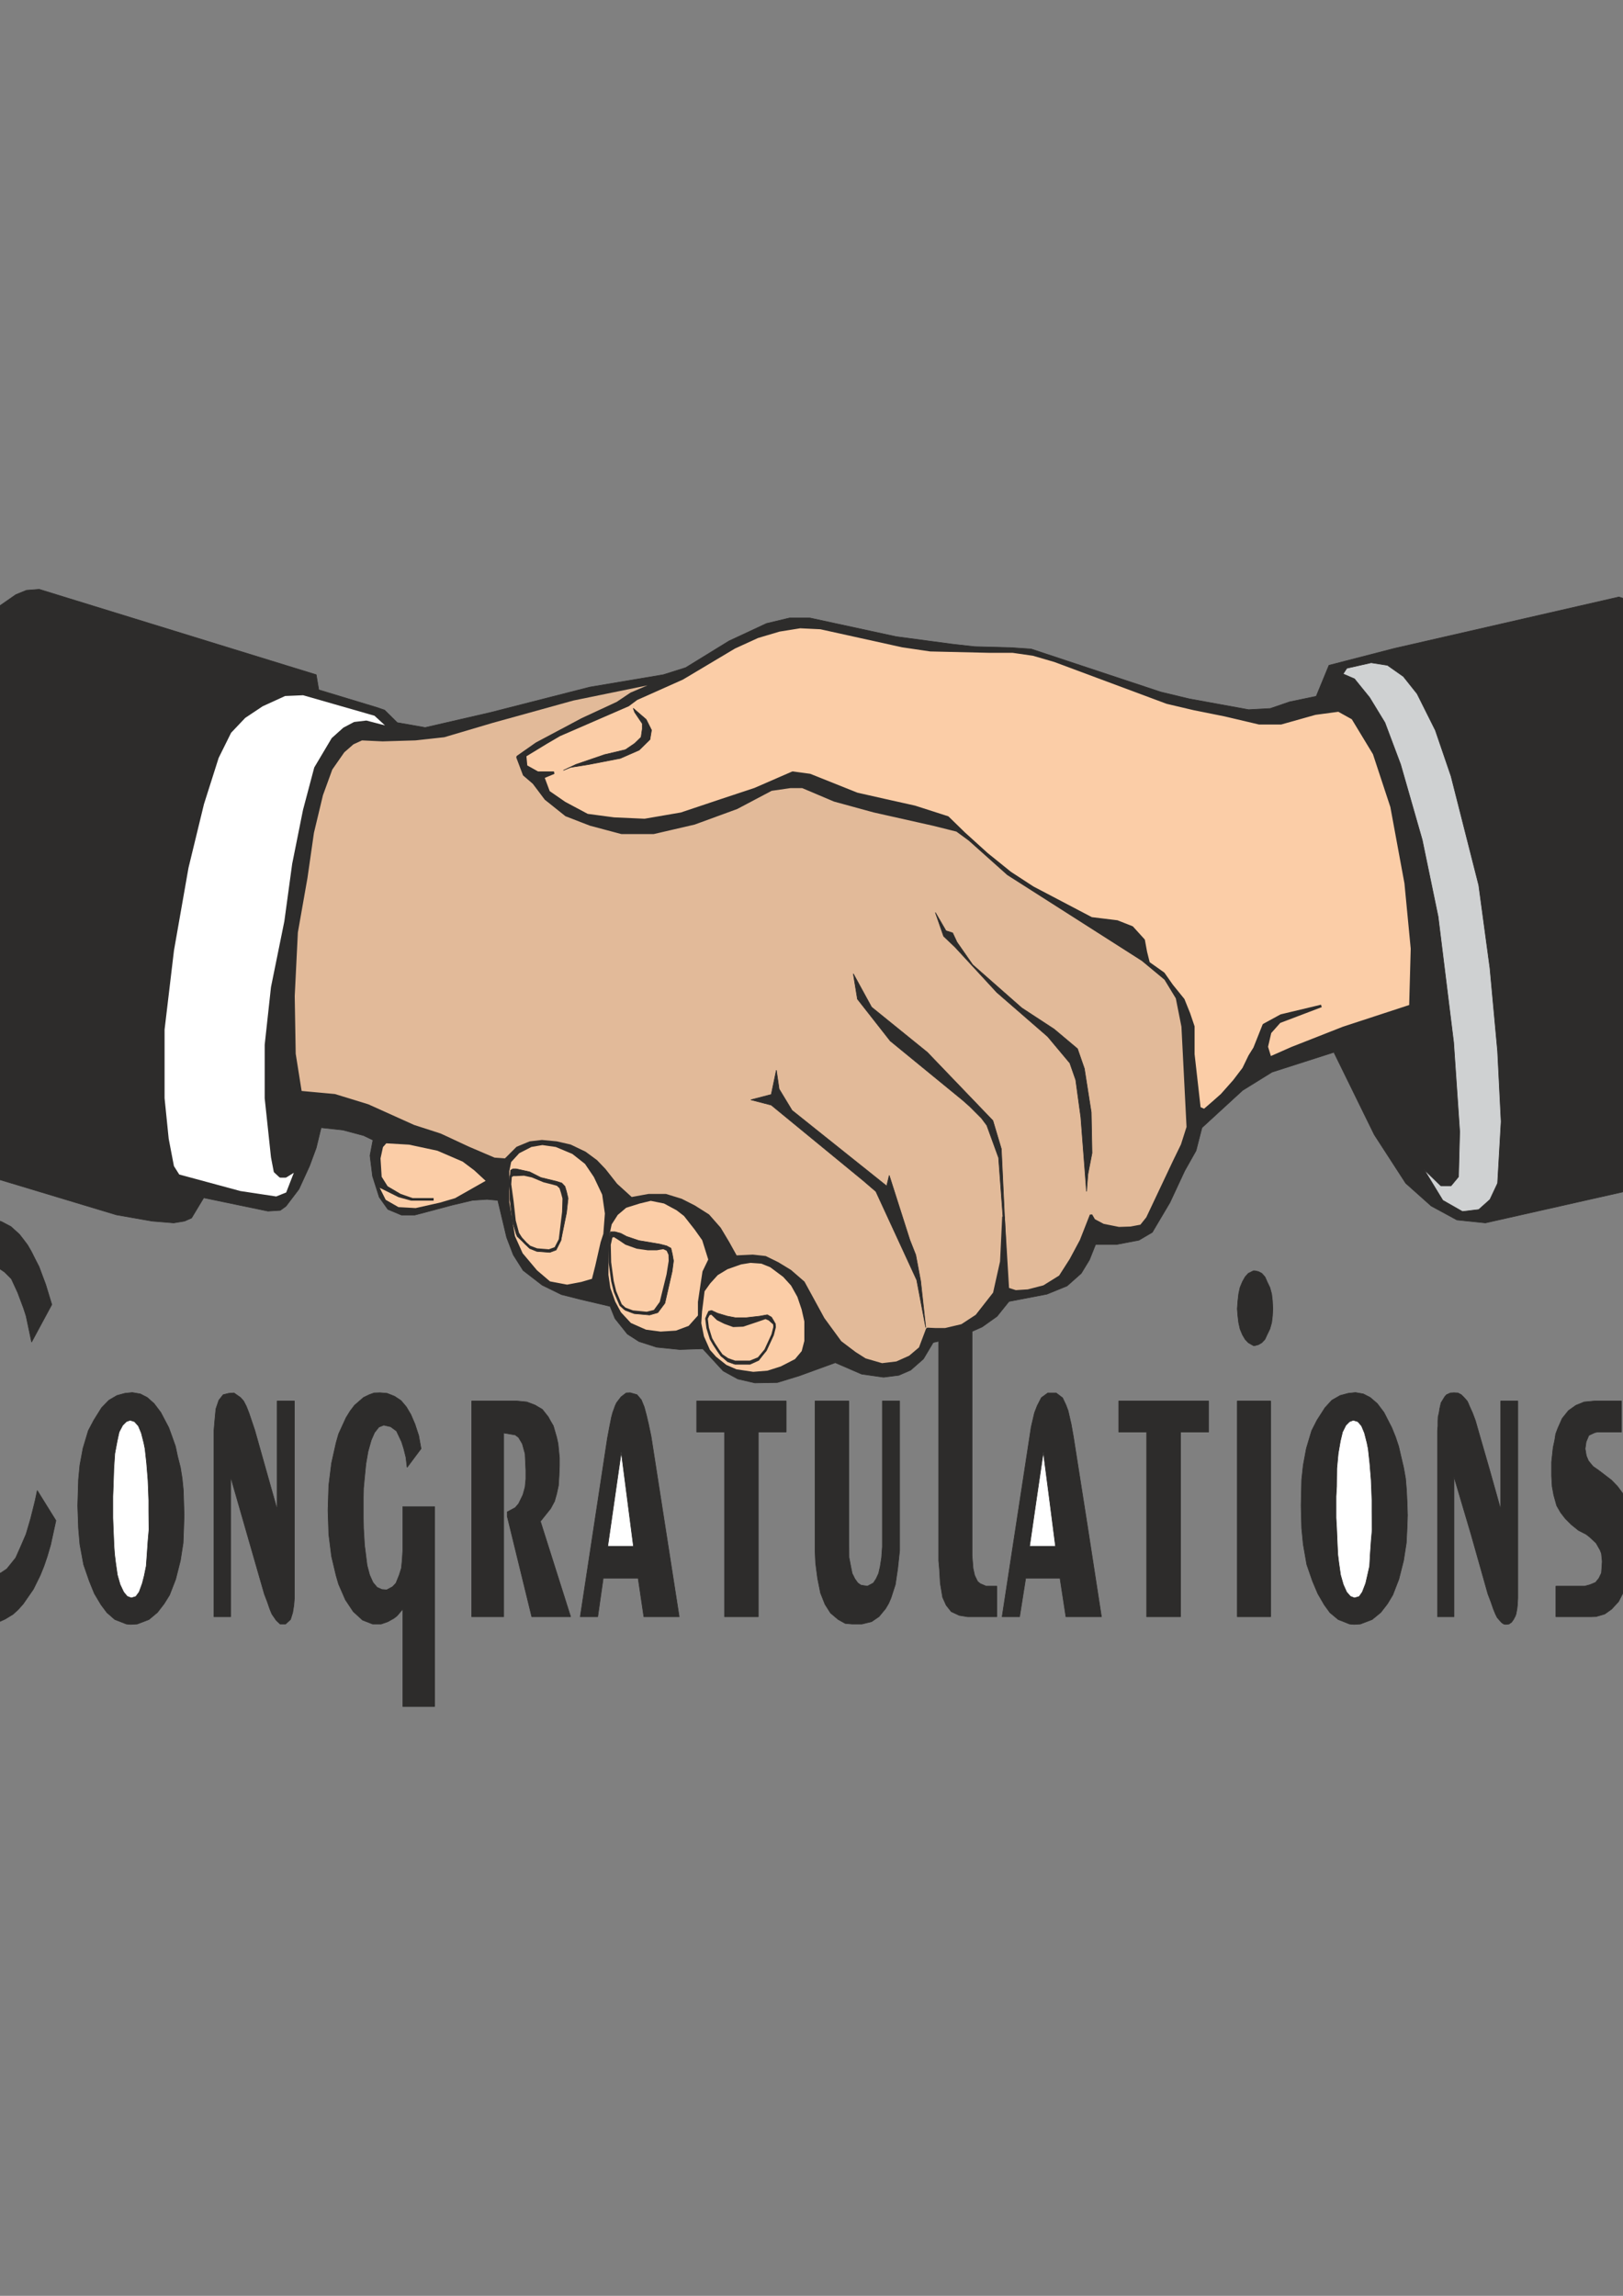 <?xml version="1.0" encoding="utf-8"?>
<!-- Created by UniConvertor 2.0rc4 (https://sk1project.net/) -->
<svg xmlns="http://www.w3.org/2000/svg" height="841.89pt" viewBox="0 0 595.276 841.89" width="595.276pt" version="1.1" xmlns:xlink="http://www.w3.org/1999/xlink" id="d55e9f11-f60c-11ea-a78e-dcc15c148e23">

<rect x="0" y="0" width="595.276" height="841.89" fill="#808080" stroke="none"/>

<g>
	<g>
		<path style="stroke-linejoin:bevel;stroke:#2d2c2b;stroke-width:0.216;stroke-miterlimit:10.433;fill:#2d2c2b;" d="M 18.566,566.529 L 17.342,570.705 16.118,574.305 14.75,577.689 12.23,582.801 8.486,588.201 6.686,590.217 4.814,591.945 1.862,593.745 -1.162,595.113 -5.05,595.617 -8.434,595.473 -13.33,593.745 -16.57,591.657 -19.018,589.425 -21.322,586.689 -23.626,583.233 -25.642,579.489 -28.09,574.017 -30.25,567.969 -32.122,561.633 -33.85,554.433 -34.93,547.017 -35.722,539.313 -36.226,531.249 -36.37,527.001 -36.37,522.753 -36.226,514.689 -35.722,506.985 -35.146,499.569 -34.21,492.441 -32.914,485.961 -31.474,479.553 -29.674,473.649 -26.866,466.953 -23.986,461.121 -21.61,457.017 -19.018,453.561 -16.066,450.969 -13.258,448.881 -10.162,447.657 -6.778,446.793 -3.106,447.009 0.494,447.945 4.022,449.817 7.118,452.625 8.63,454.569 10.142,456.585 11.51,458.961 12.878,461.697 14.318,464.505 15.47,467.601 16.766,471.057 18.998,478.401 11.582,492.153 10.862,488.697 9.566,482.577 8.63,479.697 6.47,473.937 4.166,468.969 1.646,466.449 -0.73,464.865 -4.258,464.289 -7.426,465.369 -10.306,467.601 -11.674,469.761 -14.05,475.377 -15.922,481.137 -17.002,486.969 -17.65,491.721 -18.226,496.833 -18.73,502.233 -19.378,514.473 -19.378,521.313 -19.162,527.433 -19.018,533.409 -18.514,538.881 -18.082,544.209 -17.506,549.033 -15.706,557.601 -14.626,561.633 -13.33,565.377 -12.106,568.545 -10.594,571.281 -9.082,573.297 -5.77,576.249 -3.178,577.257 0.278,576.825 2.51,575.313 4.022,573.441 5.75,571.281 7.55,567.249 9.566,562.569 11.222,556.953 12.878,550.329 13.67,546.585 20.51,557.601 18.566,566.529 18.566,566.529 Z" />
		<path style="stroke-linejoin:bevel;stroke:#2d2c2b;stroke-width:0.216;stroke-miterlimit:10.433;fill:#2d2c2b;" d="M 47.942,595.689 L 46.358,595.545 42.11,593.889 39.23,591.369 37.07,588.489 34.622,584.385 32.75,579.777 30.662,573.729 29.294,566.313 28.79,560.409 28.502,552.129 28.79,542.625 29.294,537.297 30.446,531.105 32.39,524.625 34.406,520.809 37.286,516.201 39.95,513.465 42.902,511.737 45.782,510.945 48.518,510.657 51.47,511.161 53.99,512.457 56.51,514.689 58.958,517.929 61.91,523.545 63.134,526.929 64.358,530.385 65.15,534.129 66.158,538.089 66.806,542.121 67.238,546.441 67.382,550.905 67.526,555.657 67.382,560.049 67.166,565.809 66.158,572.289 64.43,579.129 62.198,584.889 60.182,588.129 57.734,591.297 54.638,593.889 50.318,595.545 47.942,595.689 47.942,595.689 Z" />
		<path style="stroke-linejoin:bevel;stroke:#2d2c2b;stroke-width:0.216;stroke-miterlimit:10.433;fill:#2d2c2b;" d="M 84.59,592.881 L 78.47,592.881 78.47,524.625 78.758,521.169 79.19,516.633 80.27,513.465 81.854,511.449 83.87,510.945 85.814,510.801 88.19,512.457 89.342,513.753 90.35,515.697 91.286,518.073 93.446,524.481 101.654,553.569 101.654,513.753 107.99,513.753 107.99,585.969 107.774,588.633 107.342,591.369 106.55,593.889 104.75,595.545 102.734,595.545 101.294,594.177 99.71,591.873 98.918,589.929 98.054,587.409 96.974,584.601 84.59,541.545 84.59,592.881 84.59,592.881 Z" />
		<path style="stroke-linejoin:bevel;stroke:#2d2c2b;stroke-width:0.216;stroke-miterlimit:10.433;fill:#2d2c2b;" d="M 159.398,625.785 L 147.734,625.785 147.734,590.073 145.646,592.521 144.566,593.385 142.262,594.681 139.814,595.545 136.646,595.545 132.974,594.105 129.59,591.009 126.71,586.689 124.19,580.929 123.254,577.689 121.598,570.705 120.59,562.641 120.446,558.249 120.302,553.857 120.446,549.177 120.59,544.713 121.598,536.577 123.254,529.161 124.19,525.849 126.926,519.873 128.438,517.425 130.022,515.337 133.334,512.457 135.422,511.449 137.222,510.801 139.382,510.729 141.974,510.945 144.71,512.025 147.086,513.609 149.03,515.913 150.686,518.721 152.198,522.249 153.566,526.425 154.43,531.249 149.318,538.089 148.886,534.417 148.094,531.249 147.302,528.729 145.43,524.769 143.27,523.185 140.75,522.609 138.95,523.329 137.366,525.345 136.142,528.153 134.99,532.257 134.198,536.793 133.622,542.625 133.334,545.721 133.262,549.177 133.262,556.665 133.334,560.409 133.694,566.601 134.054,569.409 134.63,574.017 135.566,577.545 136.79,580.281 138.302,582.081 140.03,582.873 141.83,583.017 143.99,581.865 145.214,580.569 146.438,577.545 147.23,575.025 147.518,572.073 147.734,568.545 147.734,552.489 159.398,552.489 159.398,625.785 159.398,625.785 Z" />
		<path style="stroke-linejoin:bevel;stroke:#2d2c2b;stroke-width:0.216;stroke-miterlimit:10.433;fill:#2d2c2b;" d="M 173.006,592.881 L 173.006,513.753 189.566,513.753 193.238,514.113 196.262,515.265 198.926,516.849 201.086,519.585 201.95,521.169 202.958,522.897 204.182,527.145 204.686,529.449 205.19,534.633 205.19,537.441 205.046,541.185 204.83,544.713 204.182,547.737 203.39,550.545 201.95,553.209 198.206,557.889 209.294,592.881 195.038,592.881 186.038,556.017 186.038,554.433 188.99,552.849 190.214,551.409 191.798,548.169 192.59,545.289 192.878,542.337 192.878,539.241 192.59,533.121 191.582,529.449 190.214,527.145 188.99,526.209 184.742,525.489 184.742,592.881 173.006,592.881 173.006,592.881 Z" />
		<path style="stroke-linejoin:bevel;stroke:#2d2c2b;stroke-width:0.216;stroke-miterlimit:10.433;fill:#2d2c2b;" d="M 222.758,527.577 L 223.55,523.329 224.27,519.729 224.702,518.073 225.638,515.481 226.142,514.401 227.798,512.241 229.67,510.801 231.11,510.729 233.63,511.449 235.214,513.321 236.294,515.985 237.086,518.937 237.878,522.321 238.814,526.785 249.11,592.881 236.15,592.881 234.062,578.769 221.246,578.769 219.23,592.881 212.822,592.881 222.758,527.577 222.758,527.577 Z" />
		<path style="stroke-linejoin:bevel;stroke:#2d2c2b;stroke-width:0.216;stroke-miterlimit:10.433;fill:#2d2c2b;" d="M 265.742,525.129 L 255.518,525.129 255.518,513.753 288.35,513.753 288.35,525.129 278.126,525.129 278.126,592.881 265.742,592.881 265.742,525.129 265.742,525.129 Z" />
		<path style="stroke-linejoin:bevel;stroke:#2d2c2b;stroke-width:0.216;stroke-miterlimit:10.433;fill:#2d2c2b;" d="M 311.318,513.753 L 311.318,564.729 311.39,571.065 312.038,574.449 312.542,576.969 313.55,578.985 314.63,580.497 315.782,581.289 318.158,581.649 320.318,580.497 321.326,578.985 322.262,576.969 322.838,574.449 323.342,571.209 323.63,567.177 323.63,513.753 329.966,513.753 329.966,568.545 329.246,575.241 328.382,581.073 326.798,585.969 325.934,587.985 324.782,589.929 322.406,592.809 319.67,594.681 316.142,595.545 312.47,595.545 310.022,595.329 307.43,593.889 304.622,591.513 302.606,588.345 300.95,584.169 299.87,578.769 299.15,573.225 298.934,568.689 298.934,513.753 311.318,513.753 311.318,513.753 Z" />
		<path style="stroke-linejoin:bevel;stroke:#2d2c2b;stroke-width:0.216;stroke-miterlimit:10.433;fill:#2d2c2b;" d="M 356.534,570.489 L 356.894,575.097 357.47,577.689 358.55,579.921 359.486,580.713 361.646,581.649 365.606,581.649 365.606,592.881 354.95,592.881 351.854,592.377 348.902,591.009 347.03,588.633 345.734,585.753 345.23,582.729 344.87,580.569 344.582,575.529 344.294,572.361 344.294,481.569 356.534,481.569 356.534,568.545 356.534,570.489 356.534,570.489 Z" />
		<path style="stroke-linejoin:bevel;stroke:#2d2c2b;stroke-width:0.216;stroke-miterlimit:10.433;fill:#2d2c2b;" d="M 377.558,527.577 L 378.206,523.329 379.43,518.073 380.438,515.481 381.95,512.529 384.326,510.801 387.35,510.801 389.726,512.601 390.95,515.193 391.742,517.281 392.894,522.321 393.686,526.785 398.87,559.761 403.982,592.881 390.95,592.881 388.79,578.769 376.19,578.769 373.958,592.881 367.55,592.881 377.558,527.577 377.558,527.577 Z" />
		<path style="stroke-linejoin:bevel;stroke:#2d2c2b;stroke-width:0.216;stroke-miterlimit:10.433;fill:#ffffff;" d="M 377.63,567.033 L 387.134,567.033 384.902,549.609 382.67,532.473 380.15,549.609 377.63,567.033 377.63,567.033 Z" />
		<path style="stroke-linejoin:bevel;stroke:#2d2c2b;stroke-width:0.216;stroke-miterlimit:10.433;fill:#2d2c2b;" d="M 420.542,525.129 L 410.318,525.129 410.318,513.753 443.294,513.753 443.294,525.129 432.998,525.129 432.998,592.881 420.542,592.881 420.542,525.129 420.542,525.129 Z" />
		<path style="stroke-linejoin:bevel;stroke:#2d2c2b;stroke-width:0.216;stroke-miterlimit:10.433;fill:#2d2c2b;" d="M 453.806,513.753 L 466.046,513.753 466.046,592.881 453.806,592.881 453.806,513.753 453.806,513.753 Z" />
		<path style="stroke-linejoin:bevel;stroke:#2d2c2b;stroke-width:0.216;stroke-miterlimit:10.433;fill:#2d2c2b;" d="M 453.806,479.985 L 454.022,477.033 454.31,474.513 454.814,472.137 455.678,470.049 456.686,468.249 457.838,466.953 459.71,466.017 460.286,466.017 461.582,466.305 462.806,466.953 463.958,468.249 464.318,469.041 464.75,470.049 465.758,472.137 466.406,474.513 466.694,477.033 466.838,479.985 466.694,482.649 466.406,485.025 465.758,487.329 464.75,489.417 464.318,490.353 463.958,491.145 462.806,492.369 461.582,493.089 460.286,493.449 459.71,493.449 457.838,492.369 456.686,491.145 455.678,489.417 454.814,487.329 454.31,485.025 454.022,482.649 453.806,479.985 453.806,479.985 Z" />
		<path style="stroke-linejoin:bevel;stroke:#2d2c2b;stroke-width:0.216;stroke-miterlimit:10.433;fill:#2d2c2b;" d="M 533.294,541.545 L 533.294,592.881 527.246,592.881 527.246,524.625 527.39,522.897 527.39,521.169 527.462,519.585 527.822,518.073 528.038,516.633 528.542,514.401 529.118,513.465 529.91,512.169 530.558,511.449 531.998,510.801 533.294,510.729 534.734,510.801 535.958,511.449 536.966,512.457 538.118,513.753 538.55,514.617 538.982,515.697 540.062,518.073 541.142,520.953 542.15,524.481 546.326,538.953 550.43,553.569 550.43,513.753 556.694,513.753 556.694,585.969 556.55,588.633 556.406,589.929 556.046,591.873 555.758,592.665 555.11,593.889 554.39,594.897 553.454,595.545 552.374,595.689 551.51,595.545 550.79,595.041 549.998,594.177 549.134,593.169 548.486,591.873 547.694,589.929 546.83,587.409 545.75,584.601 539.63,562.929 533.294,541.545 533.294,541.545 Z" />
		<path style="stroke-linejoin:bevel;stroke:#2d2c2b;stroke-width:0.216;stroke-miterlimit:10.433;fill:#2d2c2b;" d="M 570.662,581.649 L 581.246,581.649 583.118,581.145 585.206,580.281 586.43,578.769 587.366,576.825 587.51,574.881 587.654,572.577 587.366,569.697 586.862,568.401 585.422,565.881 583.046,563.649 581.75,562.641 578.942,561.201 576.35,559.113 574.118,556.881 572.39,554.649 570.95,552.129 569.87,548.241 569.294,545.073 569.078,541.257 569.078,536.145 569.654,530.817 570.23,528.153 570.59,525.849 571.31,523.905 572.966,520.161 575.27,517.281 578.006,515.337 581.03,514.113 584.846,513.753 594.71,513.753 594.71,525.129 585.926,525.129 584.918,525.345 582.758,526.353 581.75,528.729 581.39,531.249 581.822,533.841 582.614,535.713 584.27,537.729 586.43,539.241 588.23,540.609 591.038,542.769 593.27,545.073 595.142,547.593 597.014,551.409 597.734,554.649 598.31,558.249 598.598,562.425 598.598,568.113 598.31,571.209 597.95,574.017 597.59,576.825 597.158,579.129 596.438,581.649 595.574,583.593 593.63,587.337 591.11,590.073 588.59,591.873 585.422,592.809 583.694,592.881 570.662,592.881 570.662,581.649 570.662,581.649 Z" />
		<path style="stroke-linejoin:bevel;stroke:#2d2c2b;stroke-width:0.216;stroke-miterlimit:10.433;fill:#2d2c2b;" d="M 614.15,515.769 L 611.27,471.633 611.198,462.201 611.774,456.801 612.134,452.625 612.998,449.745 614.006,447.729 615.302,445.929 616.958,444.777 619.694,444.777 622.07,446.577 623.366,449.745 624.086,452.625 624.734,456.009 625.166,462.201 625.166,465.585 625.022,471.633 619.55,559.905 616.67,559.905 614.15,515.769 614.15,515.769 Z" />
		<path style="stroke-linejoin:bevel;stroke:#2d2c2b;stroke-width:0.216;stroke-miterlimit:10.433;fill:#2d2c2b;" d="M 616.742,593.889 L 614.798,592.665 613.07,590.073 612.35,588.201 611.774,585.969 611.414,583.449 611.27,580.929 611.414,578.049 611.774,575.529 612.35,573.297 613.79,570.057 615.446,567.897 618.11,567.033 620.918,567.897 622.07,569.193 623.006,570.993 624.59,575.529 624.95,578.049 625.022,580.929 624.95,583.449 624.59,585.969 623.798,588.201 622.646,591.009 620.918,593.169 619.55,593.889 618.11,594.105 616.742,593.889 616.742,593.889 Z" />
		<path style="stroke-linejoin:bevel;stroke:#2d2c2b;stroke-width:0.216;stroke-miterlimit:10.433;fill:#ffffff;" d="M 54.566,550.185 L 54.422,546.369 54.278,542.769 53.774,536.577 53.198,531.321 52.766,529.161 51.83,525.489 50.75,522.897 49.31,521.313 47.726,520.809 46.358,521.313 44.99,522.681 43.694,525.129 42.974,528.441 42.11,533.049 41.75,538.449 41.534,545.073 41.39,548.745 41.39,556.593 41.534,560.409 41.822,567.177 42.038,570.057 42.398,573.009 43.046,577.545 44.054,581.073 45.35,583.809 46.646,585.393 48.158,585.969 49.814,585.465 51.038,583.809 52.19,580.641 52.91,577.833 53.63,574.305 53.918,570.345 54.278,565.089 54.638,560.985 54.566,554.217 54.566,550.185 54.566,550.185 Z" />
		<path style="stroke-linejoin:bevel;stroke:#2d2c2b;stroke-width:0.216;stroke-miterlimit:10.433;fill:#ffffff;" d="M 232.334,567.033 L 227.87,532.473 222.902,567.033 232.334,567.033 232.334,567.033 Z" />
		<path style="stroke-linejoin:bevel;stroke:#2d2c2b;stroke-width:0.216;stroke-miterlimit:10.433;fill:#2d2c2b;" d="M 496.646,595.689 L 494.99,595.545 490.814,593.889 487.79,591.369 485.702,588.489 483.326,584.385 481.382,579.777 479.294,573.729 477.998,566.313 477.422,560.409 477.206,552.129 477.422,542.625 477.998,537.297 479.15,531.105 481.094,524.625 483.038,520.809 485.99,516.201 488.51,513.465 491.534,511.737 494.486,510.945 497.15,510.657 500.03,511.161 502.55,512.457 505.142,514.689 507.59,517.929 510.47,523.545 511.838,526.929 512.99,530.385 513.854,534.129 514.79,538.089 515.51,542.121 515.87,546.441 516.086,550.905 516.23,555.657 516.086,560.049 515.798,565.809 514.79,572.289 513.062,579.129 510.83,584.889 508.886,588.129 506.438,591.297 503.27,593.889 498.95,595.545 496.646,595.689 496.646,595.689 Z" />
		<path style="stroke-linejoin:bevel;stroke:#2d2c2b;stroke-width:0.216;stroke-miterlimit:10.433;fill:#ffffff;" d="M 503.198,550.185 L 503.054,546.369 502.91,542.769 502.406,536.577 501.83,531.321 501.398,529.161 500.462,525.489 499.382,522.897 498.014,521.313 496.358,520.809 494.99,521.313 493.622,522.681 492.398,525.129 491.606,528.441 490.814,533.049 490.31,538.449 490.238,545.073 490.022,548.745 490.022,556.593 490.238,560.409 490.526,567.177 490.67,570.057 491.03,573.009 491.678,577.545 492.686,581.073 493.91,583.809 495.278,585.393 496.79,585.969 498.518,585.465 499.67,583.809 500.894,580.641 501.542,577.833 502.334,574.305 502.55,570.345 502.91,565.089 503.27,560.985 503.198,554.217 503.198,550.185 503.198,550.185 Z" />
		<path style="stroke-linejoin:bevel;stroke:#2d2c2b;stroke-width:0.216;stroke-miterlimit:10.433;fill:#2d2c2b;" d="M 593.774,218.913 L 511.406,237.777 487.43,243.969 482.75,255.345 473.03,257.361 465.902,259.809 457.982,260.241 436.238,256.281 425.726,253.761 378.206,237.993 370.79,237.489 357.47,237.129 349.118,236.193 328.67,233.457 297.062,226.617 289.574,226.617 281.15,228.633 267.398,235.041 251.486,244.833 243.278,247.425 216.35,251.961 179.99,261.249 155.942,266.793 145.718,264.993 141.038,260.385 138.302,259.449 116.918,252.969 115.982,247.425 14.39,216.105 9.71,216.465 5.822,218.049 -0.298,222.297 -5.914,228.489 -15.346,244.113 -22.186,258.153 -27.082,273.129 -32.05,289.833 -35.29,308.049 -38.17,336.489 -40.834,367.089 -39.826,391.713 -37.234,406.041 -34.282,416.409 -30.394,423.465 42.686,445.497 55.79,447.801 63.71,448.449 67.67,447.801 70.262,446.649 74.726,439.233 98.27,444.129 102.806,443.841 104.894,442.329 109.646,436.065 113.534,427.569 115.982,420.945 117.782,413.529 125.774,414.393 133.334,416.409 136.79,418.065 135.71,423.753 136.646,431.313 139.094,439.017 142.262,443.481 147.23,445.569 152.126,445.569 158.678,443.841 165.95,441.897 173.294,440.169 178.622,439.809 182.582,440.169 185.822,453.777 188.27,460.185 191.87,465.873 198.854,471.273 205.91,474.729 213.038,476.529 223.766,479.049 225.566,483.513 230.102,489.201 234.35,491.937 240.83,494.025 249.326,494.889 257.75,494.601 265.238,502.737 270.638,505.689 276.902,507.129 285.11,506.985 293.102,504.537 306.35,499.713 315.998,503.889 324.062,505.041 329.678,504.321 333.998,502.449 338.678,498.345 342.278,492.297 352.574,489.993 360.206,486.609 365.678,482.721 370.07,477.249 383.966,474.585 391.382,471.561 396.566,466.953 399.59,461.985 401.822,456.369 409.454,456.369 417.734,454.785 422.63,451.905 429.11,440.961 434.51,429.369 438.686,421.953 440.846,413.529 455.75,399.849 466.55,393.153 489.23,385.881 499.958,407.769 504.062,416.121 515.582,433.905 524.942,442.257 534.374,447.369 544.814,448.449 628.19,429.657 630.35,424.617 633.23,407.841 635.606,384.801 636.11,362.409 635.606,340.953 631.43,296.169 627.11,275.577 621.278,255.705 615.59,242.169 609.47,231.369 603.422,224.673 597.59,220.137 593.774,218.913 593.774,218.913 Z" />
		<path style="stroke-linejoin:bevel;stroke:#2d2c2b;stroke-width:0.936;stroke-miterlimit:10.433;fill:#fbcda7;" d="M 169.91,425.553 L 160.55,421.521 150.11,419.289 141.47,418.785 140.03,420.441 139.094,424.761 139.526,431.673 141.83,435.345 146.726,438.225 151.262,439.809 159.038,439.809 150.83,439.809 146.366,438.585 138.23,434.553 141.11,440.313 146.006,443.121 152.486,443.481 161.486,441.465 167.102,439.809 178.91,433.113 174.23,428.793 169.91,425.553 169.91,425.553 Z" />
		<path style="stroke-linejoin:bevel;stroke:#2d2c2b;stroke-width:0.936;stroke-miterlimit:10.433;fill:#e2ba99;" d="M 132.686,271.041 L 140.318,271.401 152.342,271.041 162.854,269.889 180.35,264.705 210.23,256.425 241.91,249.945 231.47,254.409 226.43,257.793 213.542,263.769 196.766,272.697 189.782,277.593 192.23,284.073 195.758,287.097 200.15,292.929 207.638,298.905 216.566,302.361 227.942,305.385 239.75,305.385 254.654,301.929 270.206,296.241 282.878,289.545 289.862,288.537 294.326,288.537 306.062,293.505 320.534,297.465 342.35,302.361 350.99,304.521 355.598,307.905 369.71,320.505 419.03,351.969 427.454,358.953 431.702,365.937 433.79,376.449 435.662,413.313 433.574,419.865 430.766,425.625 420.83,446.649 418.526,449.529 414.71,450.249 410.39,450.393 404.63,449.241 401.246,447.441 400.166,445.569 396.494,454.929 392.75,461.913 388.79,468.105 382.886,471.777 377.054,473.289 372.518,473.577 369.638,472.641 368.054,446.145 367.262,462.633 364.67,474.225 358.19,482.505 352.79,486.033 346.67,487.473 343.214,487.473 340.118,487.329 337.454,494.385 333.71,497.553 328.886,499.713 323.486,500.361 317.294,498.561 313.55,496.185 308.222,492.153 301.958,483.585 294.686,470.265 289.862,466.089 285.254,463.281 280.718,461.049 276.11,460.545 269.918,460.833 267.038,455.649 263.942,450.465 259.766,445.713 254.654,442.473 249.83,440.025 244.214,438.297 237.878,438.297 231.542,439.449 225.998,434.409 221.75,429.009 218.654,425.769 214.55,422.745 209.15,420.153 204.11,419.001 198.782,418.497 194.39,419.001 189.71,420.945 185.39,425.265 181.286,424.977 171.854,420.945 161.486,416.121 151.694,412.953 134.918,405.393 122.75,401.649 110.222,400.497 107.99,386.457 107.63,365.289 108.782,341.889 112.31,321.873 114.686,305.313 117.998,291.489 121.454,281.985 125.918,275.577 129.374,272.553 132.686,271.041 132.686,271.041 Z" />
		<path style="stroke-linejoin:bevel;stroke:#2d2c2b;stroke-width:0.936;stroke-miterlimit:10.433;fill:#fbcda7;" d="M 461.798,265.209 L 449.27,262.257 437.822,259.953 428.03,257.649 386.846,242.313 378.926,240.009 371.438,238.929 362.87,238.929 341.198,238.425 330.974,236.913 300.95,230.289 293.462,229.929 285.83,231.153 277.838,233.529 269.342,237.417 250.262,248.793 233.486,256.281 230.39,258.585 205.19,269.529 200.15,272.481 192.59,277.089 192.95,280.977 197.198,283.353 203.174,283.353 199.214,285.009 201.23,290.409 207.062,294.441 215.414,298.905 225.206,300.201 236.438,300.705 249.83,298.401 264.446,293.505 276.83,289.401 290.726,283.353 297.062,284.217 314.342,291.129 324.854,293.505 335.51,295.881 347.606,299.769 353.51,305.529 361.934,313.161 370.502,320.073 378.782,325.473 400.31,336.777 409.742,337.929 415.214,340.089 419.462,344.769 420.254,349.089 421.262,353.121 426.734,357.009 429.758,361.329 434.006,366.585 436.094,371.769 437.678,376.449 437.678,386.601 439.91,406.329 441.71,407.121 444.95,404.313 448.118,401.505 452.654,396.393 456.11,391.857 458.342,387.249 460.142,384.369 463.526,375.873 469.862,372.417 484.622,368.889 469.286,374.721 465.83,378.609 464.606,383.865 465.83,387.897 473.822,384.369 492.686,376.953 517.31,368.889 517.886,347.865 515.582,323.889 510.398,295.809 503.99,276.369 496.142,263.409 490.958,260.529 482.39,261.681 469.862,265.209 461.798,265.209 461.798,265.209 Z" />
		<path style="stroke-linejoin:bevel;stroke:#2d2c2b;stroke-width:0.936;stroke-miterlimit:10.433;fill:#ffffff;" d="M 111.23,254.481 L 137.582,262.041 142.91,266.937 134.342,264.705 130.022,265.209 126.206,267.225 122.03,270.969 115.694,281.625 111.59,297.105 107.63,316.833 104.75,337.929 99.854,362.049 97.55,383.145 97.55,402.729 99.854,424.329 100.862,429.585 102.806,431.385 104.75,431.385 108.71,428.937 105.326,437.649 101.366,439.233 88.046,437.217 65.438,431.097 63.35,427.785 61.406,417.633 59.894,402.729 59.894,377.529 63.35,348.441 68.678,318.129 74.366,294.729 79.766,277.737 84.374,268.449 89.63,262.905 96.11,258.585 104.462,254.769 111.23,254.481 111.23,254.481 Z" />
		<path style="stroke-linejoin:bevel;stroke:#2d2c2b;stroke-width:0.216;stroke-miterlimit:10.433;fill:#2d2c2b;" d="M 232.766,261.177 L 235.574,265.353 235.574,267.297 235.142,270.321 232.766,272.625 229.382,274.929 221.75,276.729 211.238,280.329 206.63,282.489 209.222,281.409 215.99,280.329 227.51,278.097 234.422,275.073 238.382,271.185 238.958,267.729 237.95,265.713 237.014,263.841 232.262,259.737 232.766,261.177 232.766,261.177 Z" />
		<path style="stroke-linejoin:bevel;stroke:#2d2c2b;stroke-width:0.936;stroke-miterlimit:10.433;fill:#fbcda7;" d="M 221.75,452.553 L 222.326,444.993 221.318,437.937 218.222,431.385 214.91,426.489 210.158,422.745 203.966,420.153 198.926,419.433 194.75,420.153 190.142,422.529 187.046,425.913 186.326,429.441 186.326,440.889 188.414,453.417 191.294,459.825 196.622,466.161 201.518,470.337 207.998,471.561 213.326,470.553 217.502,469.329 218.798,464.217 220.742,455.649 221.75,452.553 221.75,452.553 Z" />
		<path style="stroke-linejoin:bevel;stroke:#2d2c2b;stroke-width:0.936;stroke-miterlimit:10.433;fill:#fbcda7;" d="M 258.11,466.377 L 260.27,461.913 257.966,454.569 255.158,450.609 251.198,445.569 248.39,443.409 243.71,440.889 238.67,439.881 234.494,440.889 229.454,442.473 226.214,445.209 223.91,448.809 222.83,453.849 222.686,467.529 223.406,472.425 225.206,477.465 227.366,481.497 231.11,485.529 236.798,488.049 242.27,488.769 248.03,488.409 252.854,486.609 256.454,482.577 256.454,477.465 257.39,471.129 258.11,466.377 258.11,466.377 Z" />
		<path style="stroke-linejoin:bevel;stroke:#2d2c2b;stroke-width:0.936;stroke-miterlimit:10.433;fill:#fbcda7;" d="M 290.51,471.129 L 287.558,467.889 282.734,464.289 279.35,462.921 275.246,462.633 271.718,463.209 266.606,465.009 262.934,467.241 260.126,470.337 257.966,473.361 257.462,477.465 257.03,480.849 256.742,485.241 257.75,490.209 259.982,495.249 262.286,497.841 266.174,500.937 269.99,502.593 276.254,503.529 281.582,503.097 286.55,501.513 291.878,498.777 294.47,495.681 295.478,491.793 295.478,484.521 294.47,480.057 292.886,475.377 290.51,471.129 290.51,471.129 Z" />
		<path style="stroke-linejoin:bevel;stroke:#2d2c2b;stroke-width:0.216;stroke-miterlimit:10.433;fill:#2d2c2b;" d="M 356.75,353.769 L 374.75,369.609 386.63,377.385 395.198,384.585 397.718,391.857 400.238,407.913 400.526,422.817 399.014,430.593 398.51,436.929 396.422,409.713 394.55,396.033 392.39,389.841 384.254,380.121 365.606,363.921 350.27,347.289 346.094,343.329 343.07,334.617 346.958,341.313 349.406,342.105 350.99,345.489 356.75,353.769 356.75,353.769 Z" />
		<path style="stroke-linejoin:bevel;stroke:#2d2c2b;stroke-width:0.216;stroke-miterlimit:10.433;fill:#2d2c2b;" d="M 369.422,467.241 L 367.262,421.305 364.166,410.937 340.118,385.881 319.67,369.321 312.974,357.081 314.486,366.369 326.51,381.705 353.078,403.449 355.598,405.681 359.99,410.073 361.934,412.665 366.254,424.545 369.422,467.241 369.422,467.241 Z" />
		<path style="stroke-linejoin:bevel;stroke:#2d2c2b;stroke-width:0.216;stroke-miterlimit:10.433;fill:#2d2c2b;" d="M 282.878,405.249 L 316.646,432.969 321.254,436.929 322.91,440.529 336.23,469.401 339.542,486.825 337.67,469.761 335.87,460.185 333.71,454.713 326.15,431.025 325.214,434.913 290.51,407.193 285.758,399.345 284.75,392.433 282.878,401.361 275.39,403.305 282.878,405.249 282.878,405.249 Z" />
		<path style="stroke-linejoin:bevel;stroke:#2d2c2b;stroke-width:0.216;stroke-miterlimit:10.433;fill:#cfd1d2;" d="M 492.614,247.137 L 496.79,248.937 502.334,255.777 507.95,264.993 513.71,280.329 521.63,307.977 527.462,336.129 533.15,382.209 535.382,414.969 534.95,431.529 532.214,434.841 528.47,434.841 522.35,428.937 529.19,440.169 536.39,444.273 542.366,443.553 546.47,439.881 549.278,433.905 550.574,411.297 549.278,385.449 546.47,354.993 542.366,324.609 532.214,284.649 526.454,267.801 519.758,254.409 514.718,248.073 508.886,243.969 502.91,243.033 493.982,245.049 492.614,247.137 492.614,247.137 Z" />
		<path style="stroke-linejoin:bevel;stroke:#2d2c2b;stroke-width:0.216;stroke-miterlimit:10.433;fill:#2d2c2b;" d="M 192.878,456.369 L 194.246,457.809 196.91,458.889 201.662,459.249 203.966,458.385 205.694,454.929 207.782,444.705 208.358,439.449 207.782,437.001 207.206,435.057 206.054,433.833 204.254,433.257 198.35,431.817 194.246,429.729 189.35,428.649 188.126,428.649 187.262,429.153 187.046,432.321 187.046,439.737 187.91,447.801 189.35,452.553 189.71,453.417 192.878,456.369 192.878,456.369 Z" />
		<path style="stroke-linejoin:bevel;stroke:#2d2c2b;stroke-width:0.936;stroke-miterlimit:10.433;fill:#fbcda7;" d="M 192.806,455.937 L 194.246,457.233 196.91,458.241 201.374,458.601 203.75,457.737 205.406,454.569 206.63,444.417 206.774,439.449 206.198,437.289 205.622,435.489 204.47,434.409 202.67,433.905 199.502,433.113 195.182,431.313 192.23,430.665 189.35,430.809 188.126,430.809 187.262,431.385 187.046,434.265 187.91,440.529 188.702,447.657 189.926,452.265 191.078,454.065 192.806,455.937 192.806,455.937 Z" />
		<path style="stroke-linejoin:bevel;stroke:#2d2c2b;stroke-width:0.216;stroke-miterlimit:10.433;fill:#2d2c2b;" d="M 227.87,478.833 L 229.382,480.489 232.622,481.713 238.238,482.217 241.262,481.353 243.854,477.897 246.518,466.233 247.022,462.345 246.59,459.897 246.086,457.737 244.502,456.873 241.982,456.225 238.598,455.649 234.278,454.929 229.814,453.417 227.654,452.265 225.494,451.689 223.91,451.689 223.19,453.921 223.55,461.193 224.342,468.969 225.566,473.361 226.934,476.673 227.87,478.833 227.87,478.833 Z" />
		<path style="stroke-linejoin:bevel;stroke:#2d2c2b;stroke-width:0.936;stroke-miterlimit:10.433;fill:#fbcda7;" d="M 227.654,478.545 L 229.166,479.913 232.046,480.993 237.23,481.497 240.11,480.777 242.414,477.609 244.934,467.385 245.726,462.417 245.654,460.041 244.862,458.313 243.35,457.593 240.83,458.025 237.662,458.025 233.63,457.449 229.598,456.009 227.15,454.353 225.206,453.129 224.198,453.489 223.55,456.441 223.694,462.921 224.63,469.833 225.566,473.649 226.79,476.529 227.654,478.545 227.654,478.545 Z" />
		<path style="stroke-linejoin:bevel;stroke:#2d2c2b;stroke-width:0.216;stroke-miterlimit:10.433;fill:#2d2c2b;" d="M 264.662,497.409 L 266.894,499.353 269.558,500.289 275.102,500.289 278.27,498.849 280.79,495.465 283.382,489.273 284.102,486.249 284.03,484.809 282.95,483.009 281.438,482.145 278.63,482.649 273.59,483.225 269.774,483.225 266.75,482.649 263.15,481.569 260.99,480.561 259.91,480.849 259.118,482.649 259.55,486.609 260.774,490.857 261.926,493.089 263.438,495.681 264.662,497.409 264.662,497.409 Z" />
		<path style="stroke-linejoin:bevel;stroke:#2d2c2b;stroke-width:0.936;stroke-miterlimit:10.433;fill:#fbcda7;" d="M 264.662,496.977 L 266.894,498.489 269.558,499.425 275.102,499.425 278.27,498.129 280.79,495.105 283.382,489.489 284.102,486.681 284.03,485.457 282.158,483.801 280.79,483.225 277.478,484.377 272.51,486.033 268.982,486.177 265.814,485.025 263.222,483.729 260.99,481.569 259.91,481.929 259.118,483.513 259.55,486.969 260.774,490.929 261.926,492.945 263.438,495.249 264.662,496.977 264.662,496.977 Z" />
	</g>
</g>
<g>
</g>
<g>
</g>
<g>
</g>
</svg>